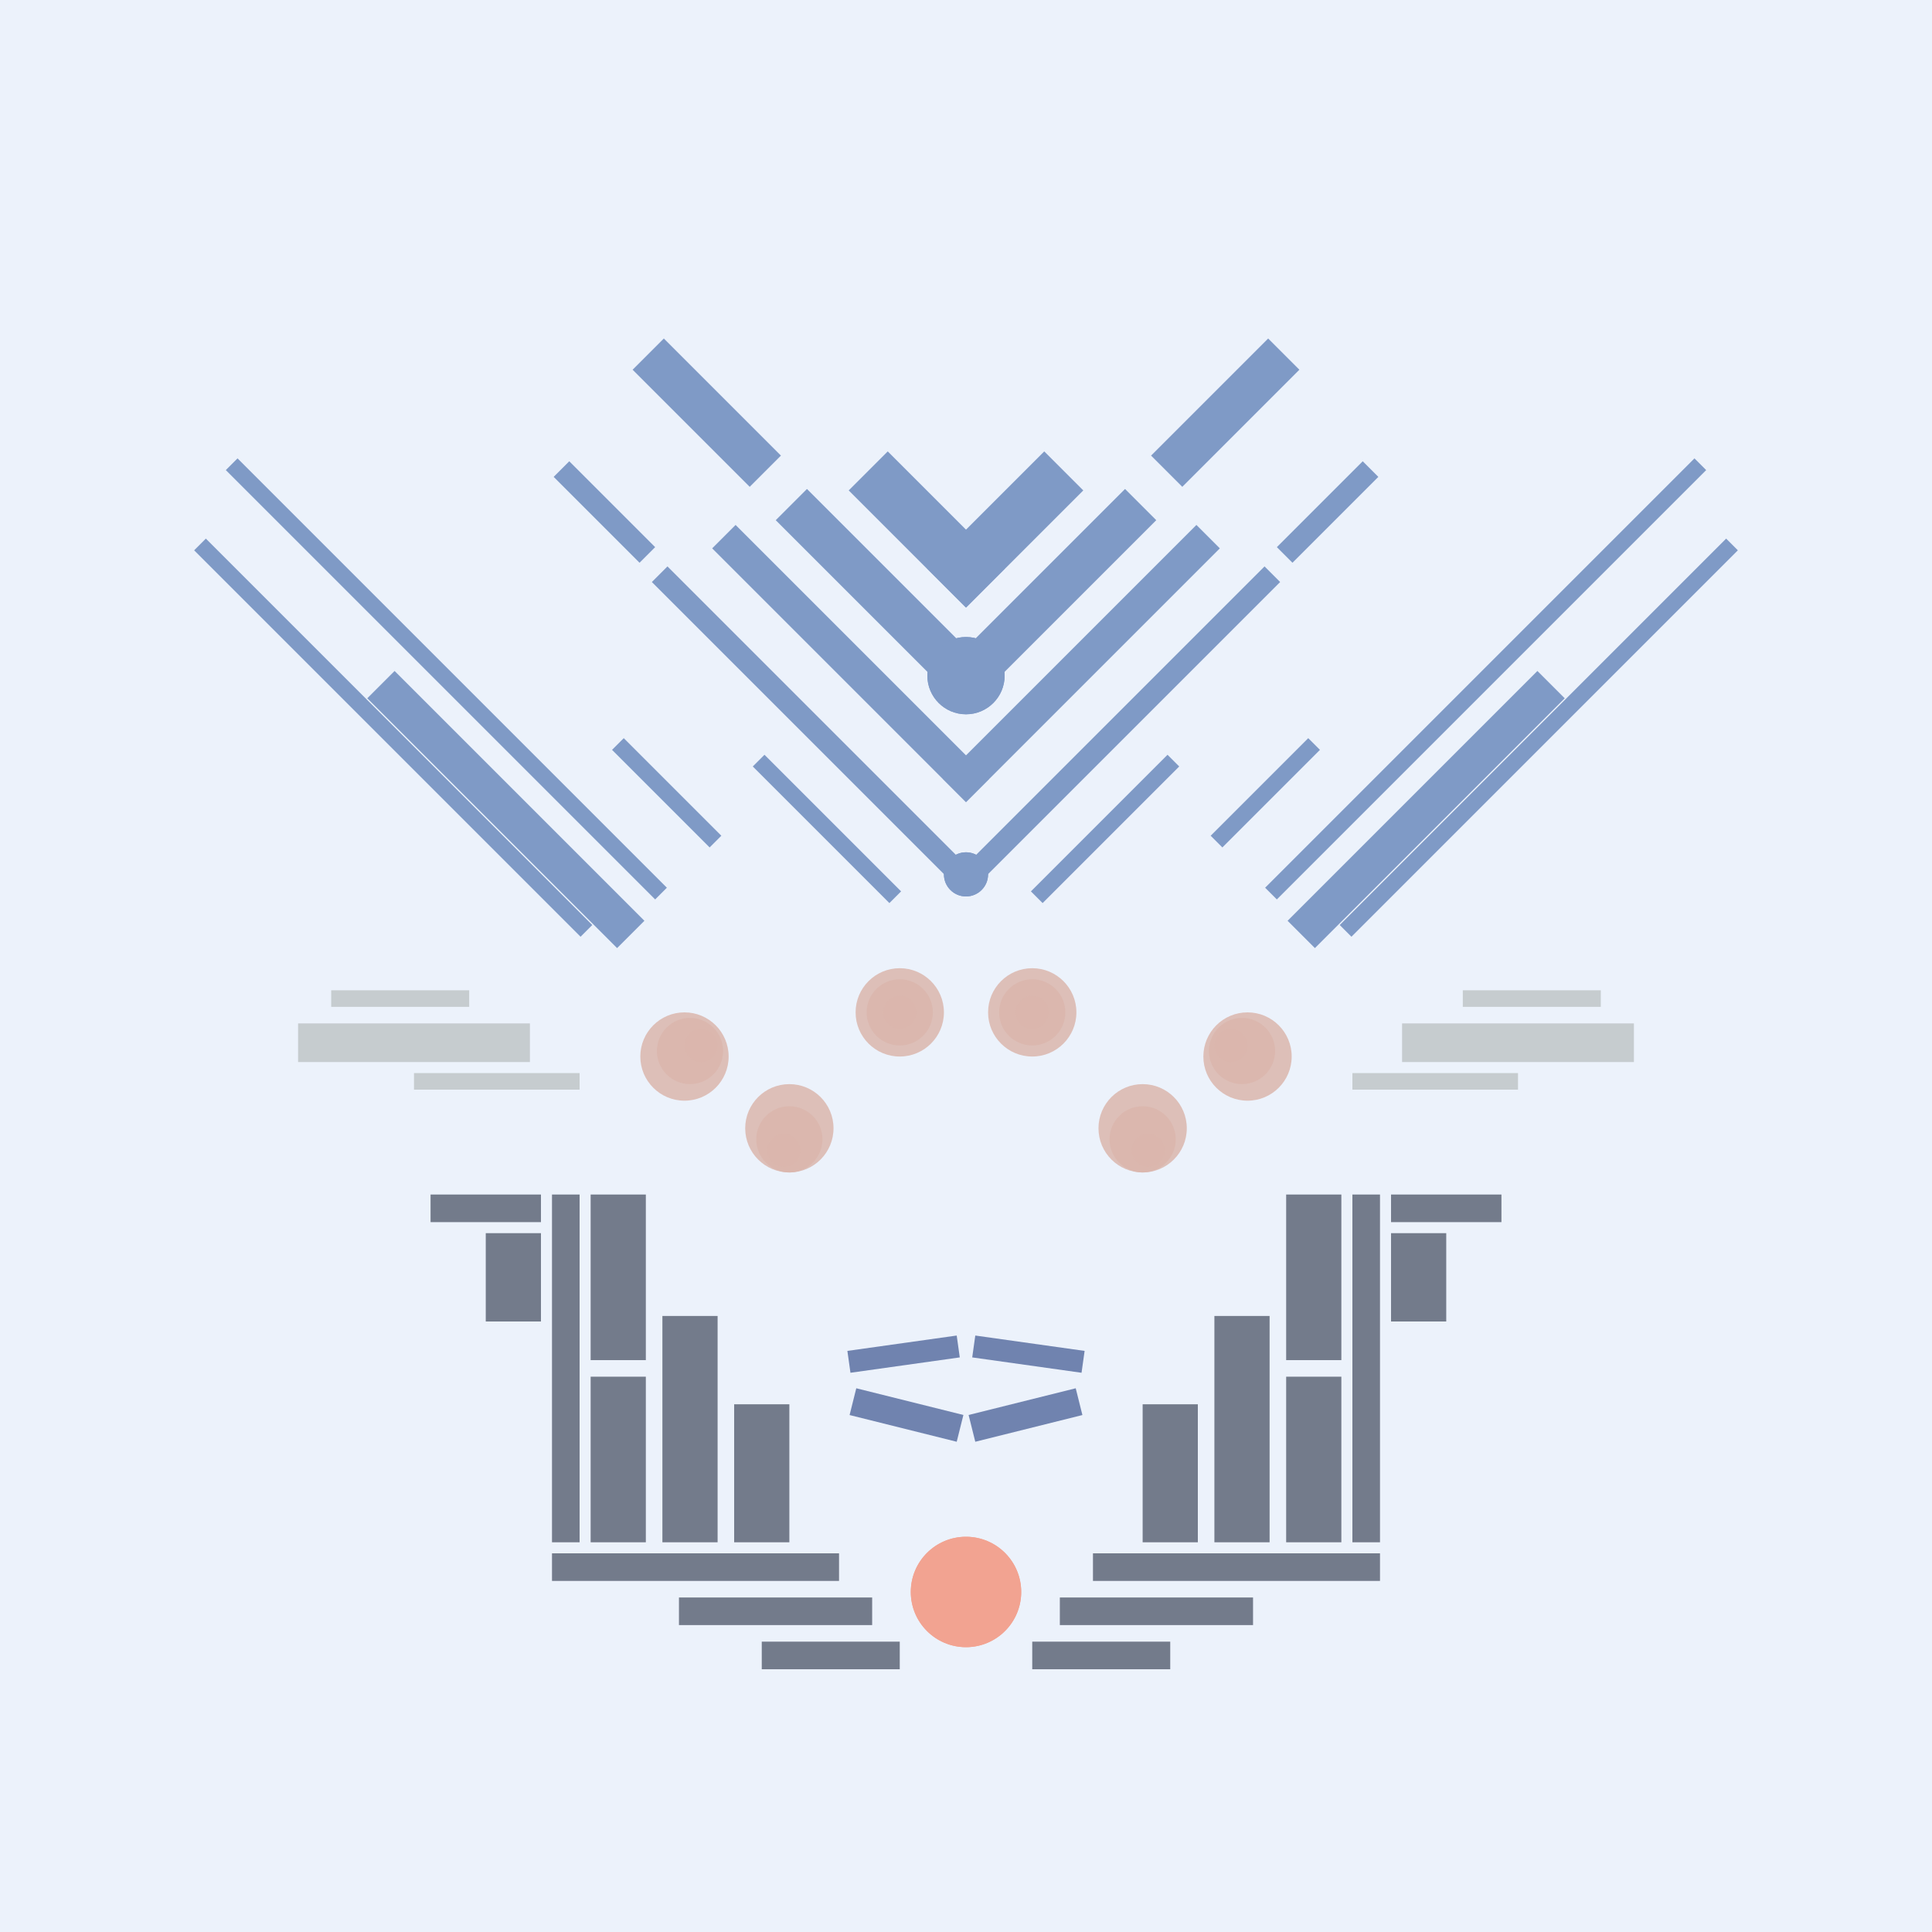 <svg xmlns='http://www.w3.org/2000/svg' preserveAspectRatio='xMinYMin meet' viewBox='0 0 350 350'> <filter id='neon' y='-2' x='-1' width='350' height='350'><feDropShadow flood-color='#8A795D' dx='0' dy='6' flood-opacity='0.65' stdDeviation='2.5' result='shadow'/><feOffset in='StrokePaint' dx='0' dy='2.4' result='offStrPnt'/><feFlood flood-color='#4A4132' flood-opacity='2' result='flood1' /><feOffset in='SourceGraphic' dx='0' dy='2' result='offFlood'/><feOffset in='SourceGraphic' dx='0' dy='9' result='offShadow'/><feComposite in='flood1' in2='offFlood' operator='in'  result='cmpFlood' /><feComposite in='shadow' in2='offShadow' operator='in' result='cmpSha' /><feGaussianBlur in='offStrPnt' stdDeviation='1' result='bStrokeP'/><feGaussianBlur in='cmpFlood' stdDeviation='0.6' result='bFlood'/><feGaussianBlur in='cmpSha' stdDeviation='0.6' result='bShadow'/><feMerge><feMergeNode in='bStrokeP'/><feMergeNode in='bshadow'/><feMergeNode in='bFlood'/><feMergeNode in='SourceGraphic'/></feMerge></filter>  <rect width='100%'  height='100%' fill='#ECF2FB'/> <g filter='url(#neon)' ><rect x='100' y= '268' width='52 ' height=  '5  '  fill= '#737B8B' /><rect x='107' y= '203' width='10 ' height=  '30 '  fill= '#737B8B' /><rect x='107' y= '236' width='10 ' height=  '30 '  fill= '#737B8B' /><rect x='100' y= '203' width='5  ' height=  '63 '  fill= '#737B8B' /><rect x='78 ' y= '203' width='20 ' height=  '5  '  fill= '#737B8B' /><rect x='88 ' y= '210' width='10 ' height=  '16 '  fill= '#737B8B' /><rect x='120' y= '225' width='10 ' height=  '41 '  fill= '#737B8B' /><rect x='123' y= '276' width='35 ' height=  '5  '  fill= '#737B8B' /><rect x='138' y= '284' width='25 ' height=  '5  '  fill= '#737B8B' /><rect x='133' y= '241' width='10 ' height=  '25 '  fill= '#737B8B' /><circle cx='175' cy='275' r ='10 '  fill= '#f2a391' /><rect x='100' y= '268' width='52 ' height=  '5  '  fill= '#737B8B' transform= 'scale(-1,1) translate(-350,0)'/><rect x='107' y= '203' width='10 ' height=  '30 '  fill= '#737B8B' transform= 'scale(-1,1) translate(-350,0)'/><rect x='107' y= '236' width='10 ' height=  '30 '  fill= '#737B8B' transform= 'scale(-1,1) translate(-350,0)'/><rect x='100' y= '203' width='5  ' height=  '63 '  fill= '#737B8B' transform= 'scale(-1,1) translate(-350,0)'/><rect x='78 ' y= '203' width='20 ' height=  '5  '  fill= '#737B8B' transform= 'scale(-1,1) translate(-350,0)'/><rect x='88 ' y= '210' width='10 ' height=  '16 '  fill= '#737B8B' transform= 'scale(-1,1) translate(-350,0)'/><rect x='120' y= '225' width='10 ' height=  '41 '  fill= '#737B8B' transform= 'scale(-1,1) translate(-350,0)'/><rect x='123' y= '276' width='35 ' height=  '5  '  fill= '#737B8B' transform= 'scale(-1,1) translate(-350,0)'/><rect x='138' y= '284' width='25 ' height=  '5  '  fill= '#737B8B' transform= 'scale(-1,1) translate(-350,0)'/><rect x='133' y= '241' width='10 ' height=  '25 '  fill= '#737B8B' transform= 'scale(-1,1) translate(-350,0)'/><circle cx='175' cy='275' r ='10 '  fill= '#f2a391' transform= 'scale(-1,1) translate(-350,0)'/><rect x='75 ' y= '181' width='30 ' height=  '3  '  fill= '#C6CCCF' /><rect x='60 ' y= '166' width='25 ' height=  '3  '  fill= '#C6CCCF' /><rect x='54 ' y= '172' width='42 ' height=  '7  '  fill= '#C6CCCF' /><rect x='107' y= '129' width='25 ' height=  '3  '  fill= '#7F9AC6' transform = '  translate( 113 , 307 ) rotate ( -135  )'  /><rect x='26 ' y= '109' width='110' height=  '3  '  fill= '#7F9AC6' transform = '  translate( 60  , 245 ) rotate ( -135  )'  /><rect x='23 ' y= '118' width='99 ' height=  '3  '  fill= '#7F9AC6' transform = '  translate( 38  , 256 ) rotate ( -135  )'  /><rect x='60 ' y= '129' width='64 ' height=  '7  '  fill= '#7F9AC6' transform = '  translate( 63  , 292 ) rotate ( -135  )'  /><rect x='132' y= '135' width='35 ' height=  '3  '  fill= '#7F9AC6' transform = '  translate( 159 , 339 ) rotate ( -135  )'  /><rect x='108' y= '116' width='80 ' height=  '4  '  fill= '#7F9AC6' transform = '  translate( 169 , 307 ) rotate ( -135  )'  /><rect x='98 ' y= '78 ' width='22 ' height=  '4  '  fill= '#7F9AC6' transform = '  translate( 130 , 213 ) rotate ( -135  )'  /><rect x='121' y= '104' width='65 ' height=  '6  '  fill= '#7F9AC6' transform = '  translate( 187 , 291 ) rotate ( -135  )'  /><rect x='137' y= '91 ' width='48 ' height=  '8  '  fill= '#7F9AC6' transform = '  translate( 207 , 276 ) rotate ( -135  )'  /><rect x='112' y= '58 ' width='30 ' height=  '8  '  fill= '#7F9AC6' transform = '  translate( 174 , 195 ) rotate ( -135  )'  /><rect x='153' y= '78 ' width='30 ' height=  '10 '  fill= '#7F9AC6' transform = '  translate( 228 , 260 ) rotate ( -135  )'  /><circle cx='175' cy='145' r ='4  '  fill= '#7F9AC6' /><circle cx='175' cy='109' r ='7  '  fill= '#7F9AC6' /><rect x='75 ' y= '181' width='30 ' height=  '3  '  fill= '#C6CCCF' transform= 'scale(-1,1) translate(-350,0)'/><rect x='60 ' y= '166' width='25 ' height=  '3  '  fill= '#C6CCCF' transform= 'scale(-1,1) translate(-350,0)'/><rect x='54 ' y= '172' width='42 ' height=  '7  '  fill= '#C6CCCF' transform= 'scale(-1,1) translate(-350,0)'/><rect x='107' y= '129' width='25 ' height=  '3  '  fill= '#7F9AC6' transform = ' scale(-1,1)  translate(-350,0) translate( 113 , 307 ) rotate ( -135  )'  /><rect x='26 ' y= '109' width='110' height=  '3  '  fill= '#7F9AC6' transform = ' scale(-1,1)  translate(-350,0) translate( 60  , 245 ) rotate ( -135  )'  /><rect x='23 ' y= '118' width='99 ' height=  '3  '  fill= '#7F9AC6' transform = ' scale(-1,1)  translate(-350,0) translate( 38  , 256 ) rotate ( -135  )'  /><rect x='60 ' y= '129' width='64 ' height=  '7  '  fill= '#7F9AC6' transform = ' scale(-1,1)  translate(-350,0) translate( 63  , 292 ) rotate ( -135  )'  /><rect x='132' y= '135' width='35 ' height=  '3  '  fill= '#7F9AC6' transform = ' scale(-1,1)  translate(-350,0) translate( 159 , 339 ) rotate ( -135  )'  /><rect x='108' y= '116' width='80 ' height=  '4  '  fill= '#7F9AC6' transform = ' scale(-1,1)  translate(-350,0) translate( 169 , 307 ) rotate ( -135  )'  /><rect x='98 ' y= '78 ' width='22 ' height=  '4  '  fill= '#7F9AC6' transform = ' scale(-1,1)  translate(-350,0) translate( 130 , 213 ) rotate ( -135  )'  /><rect x='121' y= '104' width='65 ' height=  '6  '  fill= '#7F9AC6' transform = ' scale(-1,1)  translate(-350,0) translate( 187 , 291 ) rotate ( -135  )'  /><rect x='137' y= '91 ' width='48 ' height=  '8  '  fill= '#7F9AC6' transform = ' scale(-1,1)  translate(-350,0) translate( 207 , 276 ) rotate ( -135  )'  /><rect x='112' y= '58 ' width='30 ' height=  '8  '  fill= '#7F9AC6' transform = ' scale(-1,1)  translate(-350,0) translate( 174 , 195 ) rotate ( -135  )'  /><rect x='153' y= '78 ' width='30 ' height=  '10 '  fill= '#7F9AC6' transform = ' scale(-1,1)  translate(-350,0) translate( 228 , 260 ) rotate ( -135  )'  /><circle cx='175' cy='145' r ='4  '  fill= '#7F9AC6' transform= 'scale(-1,1) translate(-350,0)'/><circle cx='175' cy='109' r ='7  '  fill= '#7F9AC6' transform= 'scale(-1,1) translate(-350,0)'/><rect x='154' y= '230' width='20 ' height=  '4  '  fill= '#7083AF' transform = '  translate( -31 , 25  ) rotate ( -8 )'  /><rect x='154' y= '241' width='20 ' height=  '5  '  fill= '#7083AF' transform = '  translate( 64  , -33 ) rotate ( 14 )'  /><rect x='154' y= '230' width='20 ' height=  '4  '  fill= '#7083AF' transform = ' scale(-1,1)  translate(-350,0) translate( -31 , 25  ) rotate ( -8 )'  /><rect x='154' y= '241' width='20 ' height=  '5  '  fill= '#7083AF' transform = ' scale(-1,1)  translate(-350,0) translate( 64  , -33 ) rotate ( 14 )'  /></g><g fill-opacity='0.85'><circle cx='163' cy='170' r ='8  '  fill= '#DBB6AD' filter='url(#neon)'  /><circle cx='163' cy='170' r ='6  '  fill= '#DBB6AD' filter='url(#neon)'  /><circle cx='163' cy='170' r ='3  '  fill= '#DBB6AD' filter='url(#neon)'  /><circle cx='124' cy='178' r ='8  '  fill= '#DBB6AD' filter='url(#neon)'  /><circle cx='125' cy='177' r ='6  '  fill= '#DBB6AD' filter='url(#neon)'  /><circle cx='127' cy='176' r ='3  '  fill= '#DBB6AD' filter='url(#neon)'  /><circle cx='143' cy='191' r ='8  '  fill= '#DBB6AD' filter='url(#neon)'  /><circle cx='143' cy='193' r ='6  '  fill= '#DBB6AD' filter='url(#neon)'  /><circle cx='142' cy='195' r ='3  '  fill= '#DBB6AD' filter='url(#neon)'  /><circle cx='163' cy='170' r ='8  '  fill= '#DBB6AD' filter='url(#neon)'  transform= 'scale(-1,1) translate(-350,0)'/><circle cx='163' cy='170' r ='6  '  fill= '#DBB6AD' filter='url(#neon)'  transform= 'scale(-1,1) translate(-350,0)'/><circle cx='163' cy='170' r ='3  '  fill= '#DBB6AD' filter='url(#neon)'  transform= 'scale(-1,1) translate(-350,0)'/><circle cx='124' cy='178' r ='8  '  fill= '#DBB6AD' filter='url(#neon)'  transform= 'scale(-1,1) translate(-350,0)'/><circle cx='125' cy='177' r ='6  '  fill= '#DBB6AD' filter='url(#neon)'  transform= 'scale(-1,1) translate(-350,0)'/><circle cx='127' cy='176' r ='3  '  fill= '#DBB6AD' filter='url(#neon)'  transform= 'scale(-1,1) translate(-350,0)'/><circle cx='143' cy='191' r ='8  '  fill= '#DBB6AD' filter='url(#neon)'  transform= 'scale(-1,1) translate(-350,0)'/><circle cx='143' cy='193' r ='6  '  fill= '#DBB6AD' filter='url(#neon)'  transform= 'scale(-1,1) translate(-350,0)'/><circle cx='142' cy='195' r ='3  '  fill= '#DBB6AD' filter='url(#neon)'  transform= 'scale(-1,1) translate(-350,0)'/></g></svg>